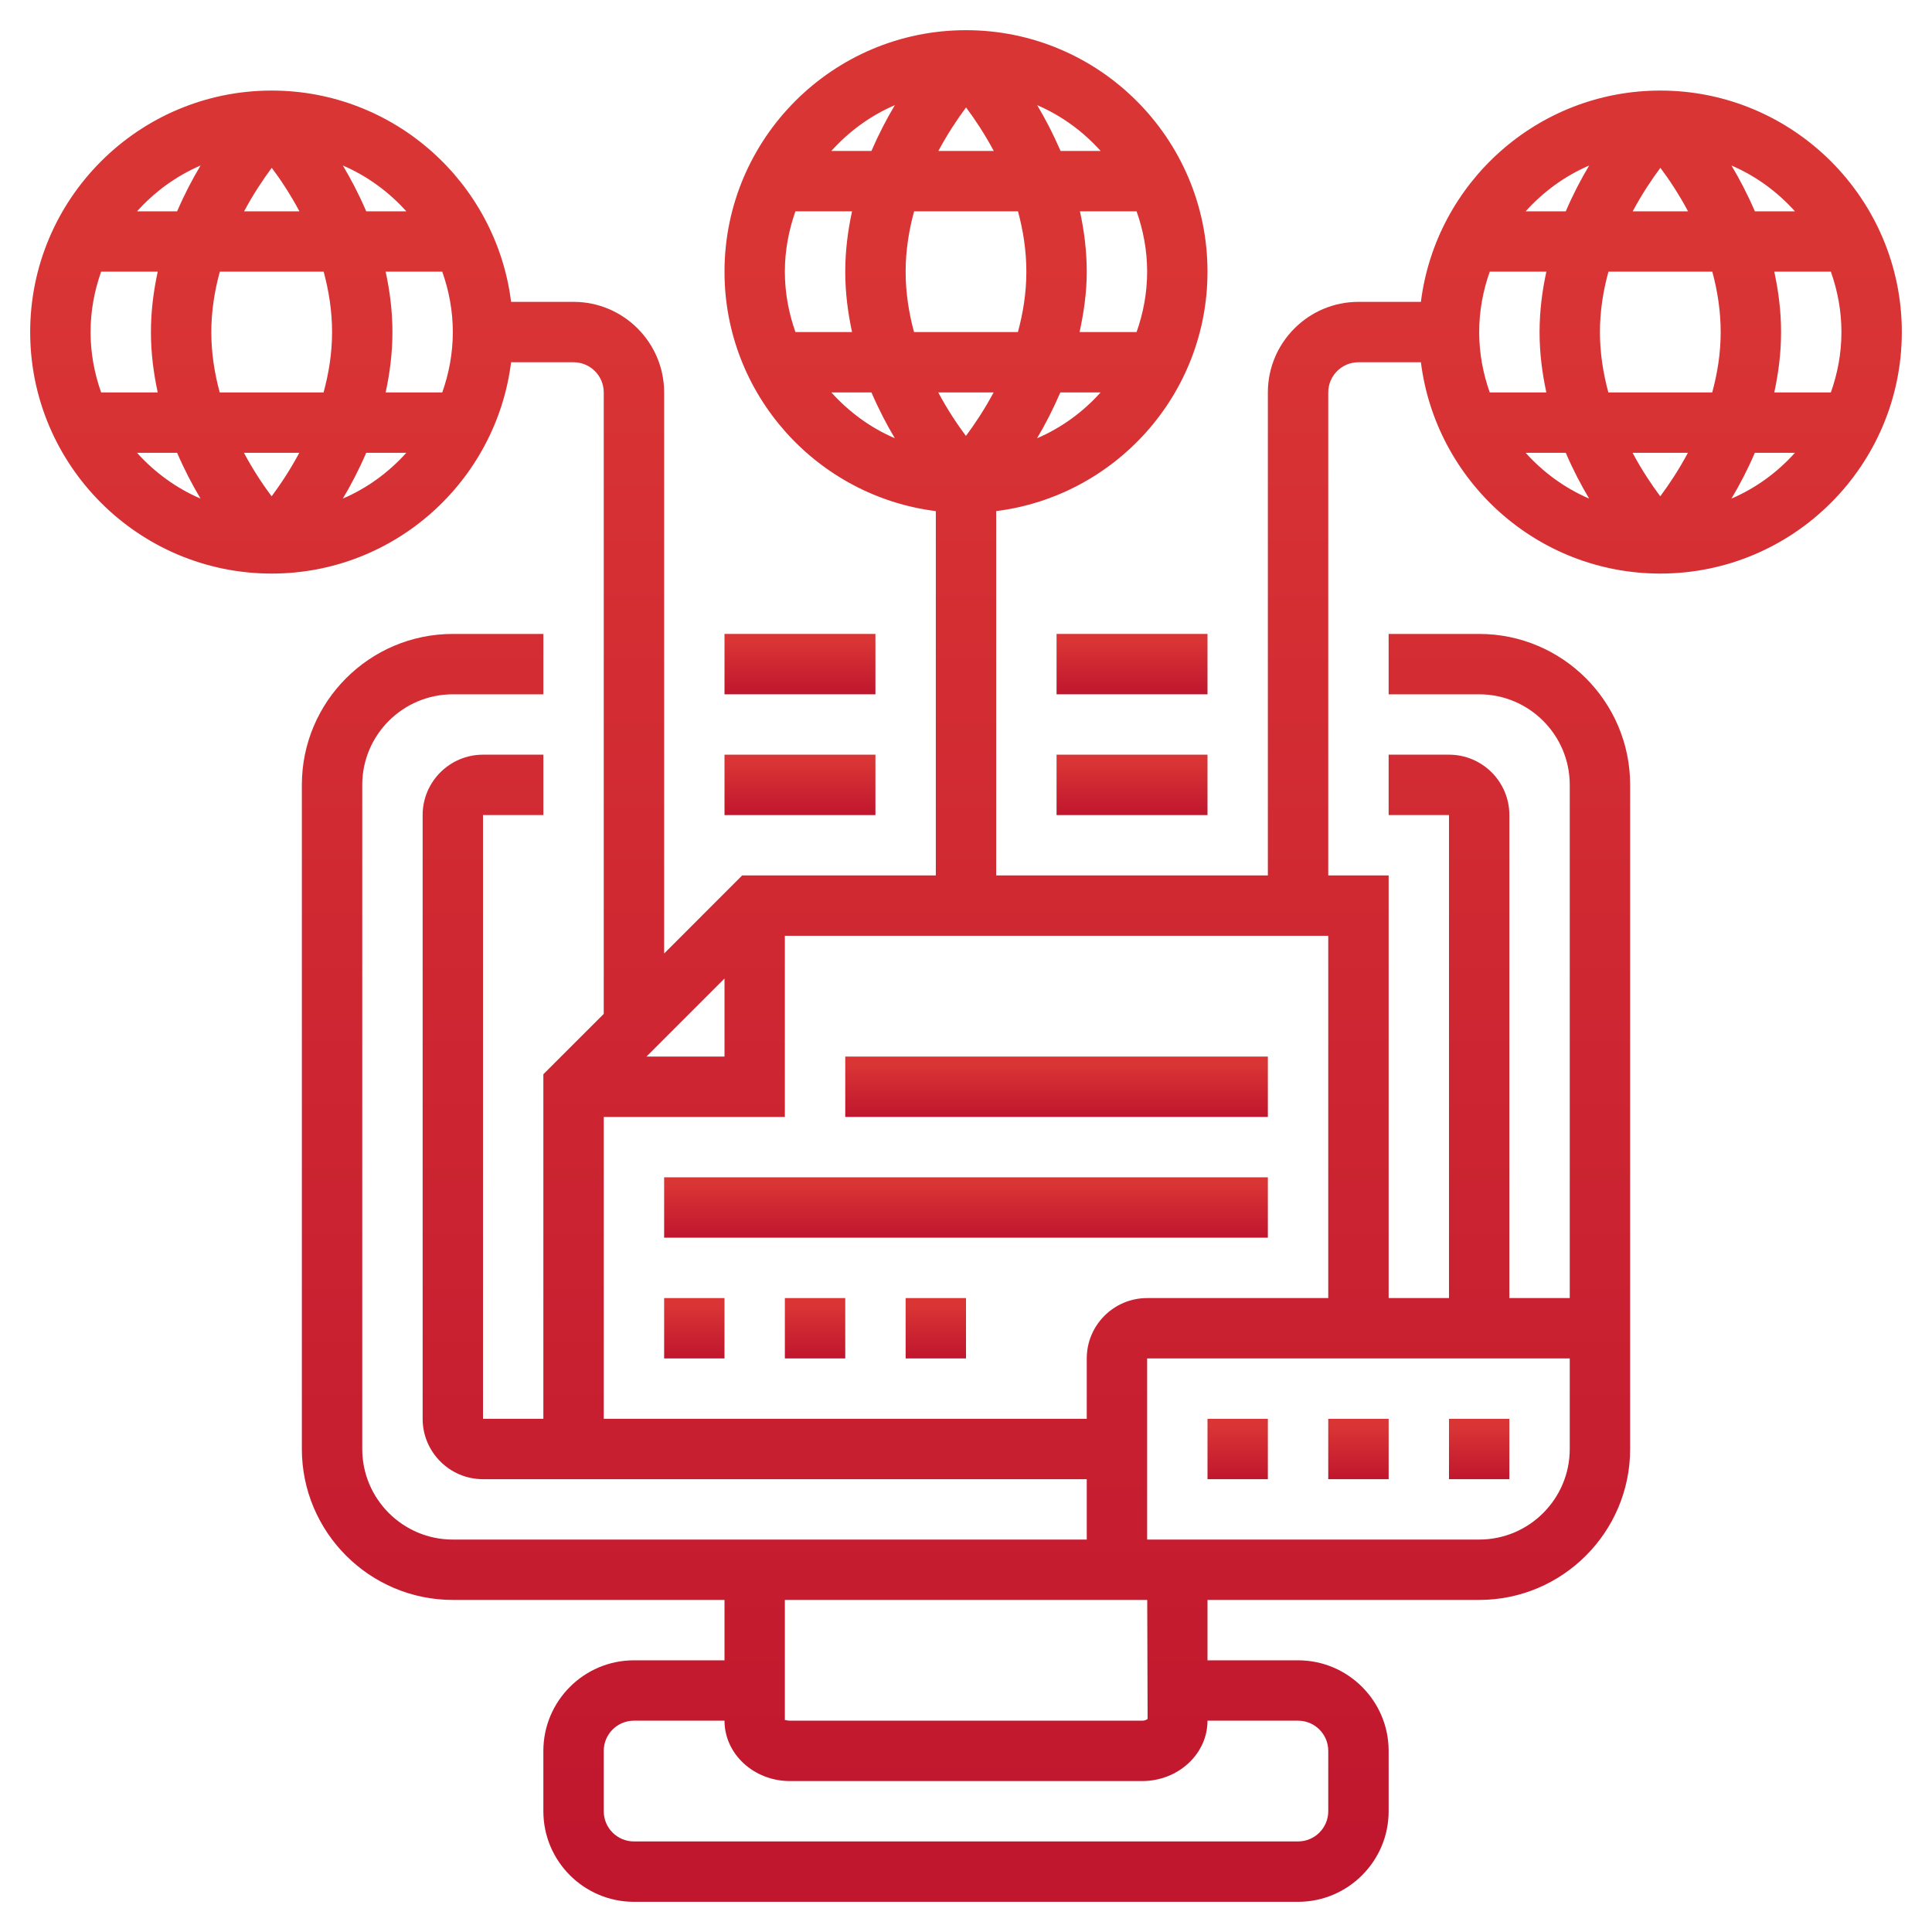 <svg width="66" height="66" viewBox="0 0 66 66" fill="none" xmlns="http://www.w3.org/2000/svg">
<path d="M56.719 3.094C52.52 3.094 49.05 6.249 48.54 10.312H46.406C44.701 10.312 43.312 11.701 43.312 13.406V29.906H34.031V17.46C38.094 16.95 41.25 13.48 41.25 9.281C41.25 4.732 37.549 1.031 33 1.031C28.451 1.031 24.75 4.732 24.75 9.281C24.75 13.48 27.906 16.95 31.969 17.46V29.906H25.354L22.688 32.573V13.406C22.688 11.701 21.299 10.312 19.594 10.312H17.46C16.95 6.249 13.48 3.094 9.281 3.094C4.732 3.094 1.031 6.795 1.031 11.344C1.031 15.893 4.732 19.594 9.281 19.594C13.48 19.594 16.95 16.438 17.46 12.375H19.594C20.163 12.375 20.625 12.838 20.625 13.406V34.636L18.562 36.698V48.469H16.5V27.844H18.562V25.781H16.5C15.363 25.781 14.438 26.706 14.438 27.844V48.469C14.438 49.606 15.363 50.531 16.5 50.531H37.125V52.594H15.469C13.763 52.594 12.375 51.206 12.375 49.5V26.812C12.375 25.107 13.763 23.719 15.469 23.719H18.562V21.656H15.469C12.626 21.656 10.312 23.969 10.312 26.812V49.5C10.312 52.343 12.626 54.656 15.469 54.656H24.75V56.719H21.656C19.951 56.719 18.562 58.107 18.562 59.812V61.875C18.562 63.581 19.951 64.969 21.656 64.969H44.344C46.049 64.969 47.438 63.581 47.438 61.875V59.812C47.438 58.107 46.049 56.719 44.344 56.719H41.25V54.656H50.531C53.374 54.656 55.688 52.343 55.688 49.5V26.812C55.688 23.969 53.374 21.656 50.531 21.656H47.438V23.719H50.531C52.237 23.719 53.625 25.107 53.625 26.812V44.344H51.562V27.844C51.562 26.706 50.638 25.781 49.5 25.781H47.438V27.844H49.5V44.344H47.438V29.906H45.375V13.406C45.375 12.838 45.837 12.375 46.406 12.375H48.54C49.05 16.438 52.52 19.594 56.719 19.594C61.268 19.594 64.969 15.893 64.969 11.344C64.969 6.795 61.268 3.094 56.719 3.094ZM26.812 9.281C26.812 8.557 26.945 7.865 27.173 7.219H29.107C28.966 7.872 28.875 8.558 28.875 9.281C28.875 10.004 28.966 10.691 29.107 11.344H27.173C26.945 10.697 26.812 10.005 26.812 9.281ZM30.938 9.281C30.938 8.556 31.051 7.864 31.228 7.219H34.776C34.95 7.863 35.062 8.554 35.062 9.281C35.062 10.006 34.949 10.698 34.773 11.344H31.225C31.05 10.699 30.938 10.008 30.938 9.281ZM32.057 5.156C32.376 4.559 32.713 4.059 33.002 3.67C33.292 4.058 33.629 4.559 33.948 5.156H32.057ZM39.188 9.281C39.188 10.005 39.056 10.697 38.827 11.344H36.88C37.022 10.689 37.125 10.006 37.125 9.281C37.125 8.558 37.034 7.872 36.893 7.219H38.827C39.056 7.865 39.188 8.557 39.188 9.281ZM33.943 13.406C33.624 14.003 33.287 14.504 32.998 14.892C32.708 14.505 32.371 14.003 32.052 13.406H33.943ZM35.426 14.972C35.704 14.511 35.975 13.981 36.223 13.406H37.598C37 14.073 36.263 14.614 35.426 14.972ZM37.599 5.156H36.23C35.982 4.581 35.708 4.055 35.431 3.592C36.265 3.95 37 4.49 37.599 5.156ZM30.57 3.592C30.292 4.055 30.018 4.581 29.77 5.156H28.401C29 4.49 29.735 3.95 30.57 3.592ZM28.401 13.406H29.77C30.018 13.982 30.292 14.508 30.569 14.971C29.735 14.613 29 14.072 28.401 13.406V13.406ZM13.881 7.219H12.511C12.264 6.643 11.989 6.117 11.712 5.654C12.546 6.012 13.281 6.553 13.881 7.219ZM15.469 11.344C15.469 12.068 15.337 12.76 15.108 13.406H13.174C13.316 12.754 13.406 12.067 13.406 11.344C13.406 10.621 13.316 9.934 13.174 9.281H15.108C15.337 9.928 15.469 10.62 15.469 11.344ZM7.506 13.406C7.331 12.762 7.219 12.071 7.219 11.344C7.219 10.619 7.332 9.927 7.51 9.281H11.057C11.231 9.926 11.344 10.617 11.344 11.344C11.344 12.069 11.23 12.761 11.054 13.406H7.506ZM10.224 15.469C9.905 16.066 9.568 16.566 9.279 16.955C8.989 16.567 8.652 16.066 8.334 15.469H10.224ZM3.094 11.344C3.094 10.62 3.226 9.928 3.455 9.281H5.388C5.247 9.934 5.156 10.621 5.156 11.344C5.156 12.067 5.247 12.754 5.388 13.406H3.455C3.226 12.76 3.094 12.068 3.094 11.344V11.344ZM8.339 7.219C8.657 6.622 8.995 6.122 9.283 5.733C9.573 6.12 9.91 6.622 10.229 7.219H8.339ZM6.852 5.654C6.573 6.117 6.299 6.643 6.051 7.219H4.682C5.281 6.553 6.016 6.012 6.852 5.654ZM4.682 15.469H6.051C6.299 16.044 6.573 16.57 6.851 17.033C6.016 16.675 5.281 16.135 4.682 15.469V15.469ZM11.711 17.033C11.988 16.571 12.263 16.045 12.51 15.469H13.88C13.281 16.135 12.546 16.675 11.711 17.033ZM24.75 33.427V36.094H22.083L24.75 33.427ZM44.344 58.781C44.913 58.781 45.375 59.243 45.375 59.812V61.875C45.375 62.444 44.913 62.906 44.344 62.906H21.656C21.087 62.906 20.625 62.444 20.625 61.875V59.812C20.625 59.243 21.087 58.781 21.656 58.781H24.75C24.75 59.919 25.752 60.844 26.985 60.844H39.015C40.248 60.844 41.25 59.919 41.25 58.781H44.344ZM39.204 58.719C39.195 58.732 39.132 58.781 39.015 58.781H26.985C26.88 58.782 26.821 58.743 26.812 58.769V54.656H39.191L39.204 58.719ZM53.625 49.5C53.625 51.206 52.237 52.594 50.531 52.594H39.188V46.406H53.625V49.5ZM39.188 44.344C38.05 44.344 37.125 45.269 37.125 46.406V48.469H20.625V38.156H26.812V31.969H45.375V44.344H39.188ZM61.318 7.219H59.949C59.701 6.643 59.427 6.117 59.149 5.654C59.984 6.012 60.719 6.553 61.318 7.219ZM62.906 11.344C62.906 12.068 62.774 12.76 62.545 13.406H60.612C60.753 12.754 60.844 12.067 60.844 11.344C60.844 10.621 60.753 9.934 60.612 9.281H62.545C62.774 9.928 62.906 10.62 62.906 11.344ZM54.944 13.406C54.769 12.762 54.656 12.071 54.656 11.344C54.656 10.619 54.77 9.927 54.947 9.281H58.495C58.669 9.926 58.781 10.617 58.781 11.344C58.781 12.069 58.668 12.761 58.492 13.406H54.944ZM57.661 15.469C57.343 16.066 57.005 16.566 56.717 16.955C56.427 16.567 56.09 16.066 55.771 15.469H57.661ZM50.531 11.344C50.531 10.62 50.663 9.928 50.892 9.281H52.826C52.684 9.934 52.594 10.621 52.594 11.344C52.594 12.067 52.684 12.754 52.826 13.406H50.892C50.663 12.76 50.531 12.068 50.531 11.344ZM55.776 7.219C56.095 6.622 56.432 6.122 56.721 5.733C57.011 6.12 57.348 6.622 57.666 7.219H55.776ZM54.289 5.654C54.011 6.117 53.736 6.643 53.489 7.219H52.119C52.718 6.553 53.454 6.012 54.289 5.654V5.654ZM52.119 15.469H53.489C53.736 16.044 54.011 16.57 54.288 17.033C53.454 16.675 52.718 16.135 52.119 15.469ZM59.148 17.033C59.426 16.571 59.7 16.045 59.948 15.469H61.317C60.719 16.135 59.984 16.675 59.148 17.033Z" fill="url(#paint0_linear)"/>
<path d="M24.75 21.656H29.906V23.719H24.75V21.656Z" fill="url(#paint1_linear)"/>
<path d="M36.094 21.656H41.25V23.719H36.094V21.656Z" fill="url(#paint2_linear)"/>
<path d="M36.094 25.781H41.25V27.844H36.094V25.781Z" fill="url(#paint3_linear)"/>
<path d="M24.75 25.781H29.906V27.844H24.75V25.781Z" fill="url(#paint4_linear)"/>
<path d="M49.5 48.469H51.562V50.531H49.5V48.469Z" fill="url(#paint5_linear)"/>
<path d="M45.375 48.469H47.438V50.531H45.375V48.469Z" fill="url(#paint6_linear)"/>
<path d="M41.25 48.469H43.312V50.531H41.25V48.469Z" fill="url(#paint7_linear)"/>
<path d="M28.875 36.094H43.312V38.156H28.875V36.094Z" fill="url(#paint8_linear)"/>
<path d="M22.688 40.219H43.312V42.281H22.688V40.219Z" fill="url(#paint9_linear)"/>
<path d="M22.688 44.344H24.75V46.406H22.688V44.344Z" fill="url(#paint10_linear)"/>
<path d="M26.812 44.344H28.875V46.406H26.812V44.344Z" fill="url(#paint11_linear)"/>
<path d="M30.938 44.344H33V46.406H30.938V44.344Z" fill="url(#paint12_linear)"/>
<defs>
<linearGradient id="paint0_linear" x1="32.885" y1="64.969" x2="32.885" y2="1.031" gradientUnits="userSpaceOnUse">
<stop stop-color="#C0162E"/>
<stop offset="0.885" stop-color="#DA3535"/>
</linearGradient>
<linearGradient id="paint1_linear" x1="27.319" y1="23.719" x2="27.319" y2="21.656" gradientUnits="userSpaceOnUse">
<stop stop-color="#C0162E"/>
<stop offset="0.885" stop-color="#DA3535"/>
</linearGradient>
<linearGradient id="paint2_linear" x1="38.663" y1="23.719" x2="38.663" y2="21.656" gradientUnits="userSpaceOnUse">
<stop stop-color="#C0162E"/>
<stop offset="0.885" stop-color="#DA3535"/>
</linearGradient>
<linearGradient id="paint3_linear" x1="38.663" y1="27.844" x2="38.663" y2="25.781" gradientUnits="userSpaceOnUse">
<stop stop-color="#C0162E"/>
<stop offset="0.885" stop-color="#DA3535"/>
</linearGradient>
<linearGradient id="paint4_linear" x1="27.319" y1="27.844" x2="27.319" y2="25.781" gradientUnits="userSpaceOnUse">
<stop stop-color="#C0162E"/>
<stop offset="0.885" stop-color="#DA3535"/>
</linearGradient>
<linearGradient id="paint5_linear" x1="50.528" y1="50.531" x2="50.528" y2="48.469" gradientUnits="userSpaceOnUse">
<stop stop-color="#C0162E"/>
<stop offset="0.885" stop-color="#DA3535"/>
</linearGradient>
<linearGradient id="paint6_linear" x1="46.403" y1="50.531" x2="46.403" y2="48.469" gradientUnits="userSpaceOnUse">
<stop stop-color="#C0162E"/>
<stop offset="0.885" stop-color="#DA3535"/>
</linearGradient>
<linearGradient id="paint7_linear" x1="42.278" y1="50.531" x2="42.278" y2="48.469" gradientUnits="userSpaceOnUse">
<stop stop-color="#C0162E"/>
<stop offset="0.885" stop-color="#DA3535"/>
</linearGradient>
<linearGradient id="paint8_linear" x1="36.068" y1="38.156" x2="36.068" y2="36.094" gradientUnits="userSpaceOnUse">
<stop stop-color="#C0162E"/>
<stop offset="0.885" stop-color="#DA3535"/>
</linearGradient>
<linearGradient id="paint9_linear" x1="32.963" y1="42.281" x2="32.963" y2="40.219" gradientUnits="userSpaceOnUse">
<stop stop-color="#C0162E"/>
<stop offset="0.885" stop-color="#DA3535"/>
</linearGradient>
<linearGradient id="paint10_linear" x1="23.715" y1="46.406" x2="23.715" y2="44.344" gradientUnits="userSpaceOnUse">
<stop stop-color="#C0162E"/>
<stop offset="0.885" stop-color="#DA3535"/>
</linearGradient>
<linearGradient id="paint11_linear" x1="27.84" y1="46.406" x2="27.84" y2="44.344" gradientUnits="userSpaceOnUse">
<stop stop-color="#C0162E"/>
<stop offset="0.885" stop-color="#DA3535"/>
</linearGradient>
<linearGradient id="paint12_linear" x1="31.965" y1="46.406" x2="31.965" y2="44.344" gradientUnits="userSpaceOnUse">
<stop stop-color="#C0162E"/>
<stop offset="0.885" stop-color="#DA3535"/>
</linearGradient>
</defs>
</svg>
